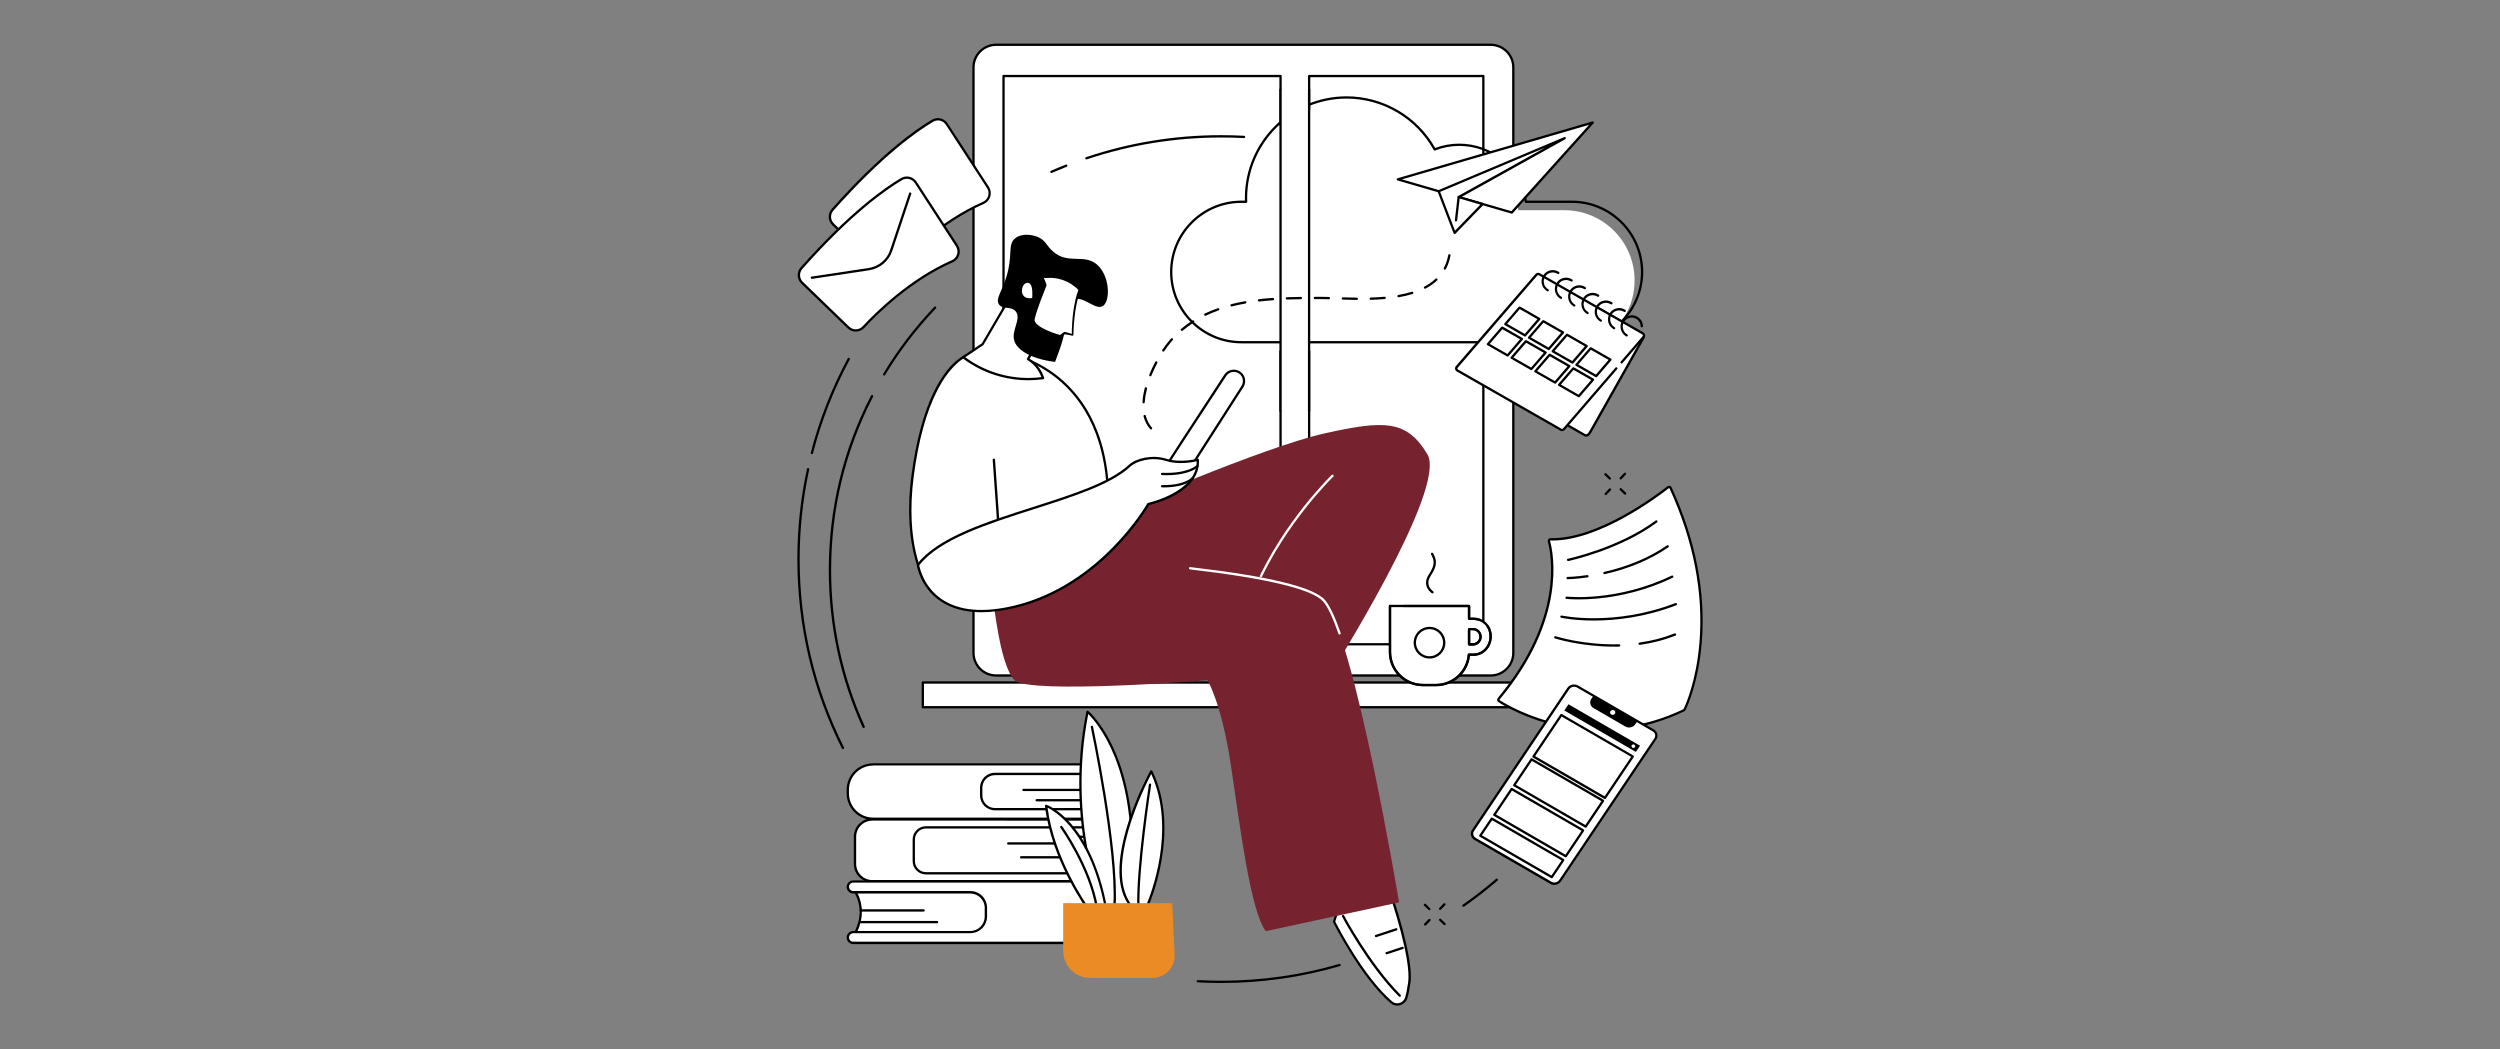 <?xml version="1.0" encoding="utf-8"?>
<!-- Generator: Adobe Illustrator 26.1.0, SVG Export Plug-In . SVG Version: 6.00 Build 0)  -->
<svg version="1.1" xmlns="http://www.w3.org/2000/svg" xmlns:xlink="http://www.w3.org/1999/xlink" x="0px" y="0px"
	 viewBox="0 0 4755.8 1996" style="enable-background:new 0 0 4755.8 1996;" xml:space="preserve">
<rect x="0" y="0" width="4755.8" height="1996" fill="#808080" stroke="none"/>
<style type="text/css">
	.st0{fill:#FFFFFF;}
	.st1{fill:#77232F;}
	.st2{fill:#EA8B23;}
</style>
<g id="Background">
</g>
<g id="Illustration">
	<g id="Stay_at_home_1_">
		<g>
			<g>
				<g>
					<path class="st0" d="M2835.8,85.2h-940.9c-23.7,0-43,19.3-43,43V1242c0,23.7,19.3,43,43,43h940.9c23.7,0,43-19.3,43-43V128.2
						C2878.8,104.5,2859.6,85.2,2835.8,85.2z"/>
					<path d="M2835.8,1287.2h-940.9c-24.9,0-45.2-20.3-45.2-45.2V128.2c0-24.9,20.3-45.2,45.2-45.2h940.9
						c24.9,0,45.2,20.3,45.2,45.2V1242C2881,1266.9,2860.7,1287.2,2835.8,1287.2z M1894.9,87.4c-22.5,0-40.8,18.3-40.8,40.8V1242
						c0,22.5,18.3,40.8,40.8,40.8h940.9c22.5,0,40.8-18.3,40.8-40.8V128.2c0-22.5-18.3-40.8-40.8-40.8H1894.9z"/>
				</g>
				<path d="M2878.8,515.2c-1.2,0-2.2-1-2.2-2.2V377.7c0-1.2,1-2.2,2.2-2.2s2.2,1,2.2,2.2V513C2881,514.2,2880,515.2,2878.8,515.2z"
					/>
				<g>
					<g>
						<rect x="1909" y="144.6" class="st0" width="527" height="1080.9"/>
						<path d="M2436,1227.8h-527c-1.2,0-2.2-1-2.2-2.2V144.6c0-1.2,1-2.2,2.2-2.2h527c1.2,0,2.2,1,2.2,2.2v1080.9
							C2438.2,1226.8,2437.2,1227.8,2436,1227.8z M1911.2,1223.4h522.6V146.9h-522.6V1223.4z"/>
					</g>
					<g>
						<rect x="2490.3" y="144.6" class="st0" width="331.4" height="1080.9"/>
						<path d="M2821.8,1227.8h-331.4c-1.2,0-2.2-1-2.2-2.2V144.6c0-1.2,1-2.2,2.2-2.2h331.4c1.2,0,2.2,1,2.2,2.2v1080.9
							C2824,1226.8,2823,1227.8,2821.8,1227.8z M2492.6,1223.4h327V146.9h-327V1223.4z"/>
					</g>
				</g>
			</g>
			<g>
				<rect x="1755.5" y="1298.3" class="st0" width="1192.6" height="47.1"/>
				<path d="M2948.1,1347.6H1755.5c-1.2,0-2.2-1-2.2-2.2v-47.1c0-1.2,1-2.2,2.2-2.2h1192.6c1.2,0,2.2,1,2.2,2.2v47.1
					C2950.3,1346.6,2949.3,1347.6,2948.1,1347.6z M1757.7,1343.2h1188.1v-42.7H1757.7V1343.2z"/>
			</g>
			<g>
				<g>
					<path class="st0" d="M2813.9,1178.9c-3.3-1.1-6.8-1.7-10.6-1.7h-8.7v-24.5h-150.4v87.7c0,34.7,28.1,62.8,62.7,62.8h24.9
						c33,0,60-25.5,62.5-57.8h8.9c18.6,0,32.4-16,32.4-34.7v-0.3C2835.7,1195.6,2826.9,1183.3,2813.9,1178.9z M2802,1226h-7.4v-29.2
						h7.4c8,0,14.4,6.6,14.4,14.6C2816.5,1219.3,2810,1226,2802,1226z"/>
					<path d="M2731.9,1305.4H2707c-35.8,0-65-29.1-65-65v-87.7c0-1.2,1-2.2,2.2-2.2h150.4c1.2,0,2.2,1,2.2,2.2v22.2h6.4
						c3.9,0,7.7,0.6,11.3,1.8c14.2,4.8,23.3,18,23.3,33.7v0.3c0,20.3-15.5,36.9-34.6,36.9h-6.9
						C2792.8,1280.2,2764.9,1305.4,2731.9,1305.4z M2646.4,1155v85.5c0,33.4,27.2,60.5,60.5,60.5h24.9c31.4,0,57.9-24.5,60.3-55.8
						c0.1-1.2,1.1-2,2.2-2h8.9c16.9,0,30.2-14.2,30.2-32.4v-0.3c0-13.8-8-25.4-20.3-29.5c-3.1-1.1-6.5-1.6-9.9-1.6h-8.7
						c-1.2,0-2.2-1-2.2-2.2V1155H2646.4z M2802,1228.2h-7.4c-1.2,0-2.2-1-2.2-2.2v-29.2c0-1.2,1-2.2,2.2-2.2h7.4
						c9.2,0,16.7,7.5,16.7,16.8S2811.2,1228.2,2802,1228.2z M2796.8,1223.7h5.2c6.7,0,12.2-5.6,12.2-12.4c0-6.8-5.5-12.4-12.2-12.4
						h-5.2V1223.7z"/>
				</g>
				<path d="M2731.9,1305.4H2707c-35.8,0-65-29.1-65-65v-87.7c0-1.2,1-2.2,2.2-2.2c1.2,0,2.2,1,2.2,2.2v87.7
					c0,33.4,27.2,60.5,60.5,60.5h24.9c31.4,0,57.9-24.5,60.3-55.8c0.1-1.2,1.1-2,2.2-2h8.9c16.9,0,30.2-14.2,30.2-32.4v-0.3
					c0-6.4-1.7-12.4-5-17.5c-0.7-1-0.4-2.4,0.7-3.1c1-0.7,2.4-0.4,3.1,0.7c3.7,5.8,5.7,12.7,5.7,19.9v0.3
					c0,20.3-15.5,36.9-34.6,36.9h-6.9C2792.8,1280.2,2764.9,1305.4,2731.9,1305.4z M2801.4,1228.2h-4.8c-2.3,0-4.2-1.9-4.2-4.2
					v-25.2c0-2.3,1.9-4.2,4.2-4.2h5.4c4.7,0,9.2,2,12.3,5.6c3.2,3.6,4.7,8.4,4.2,13.1C2817.6,1221.7,2810.3,1228.2,2801.4,1228.2z
					 M2796.8,1223.7h4.6c6.5,0,12.1-4.8,12.8-11c0.4-3.5-0.7-7.1-3.1-9.7c-2.3-2.6-5.6-4.1-9-4.1h-5.2V1223.7z M2813.9,1181.1
					c-0.2,0-0.5,0-0.7-0.1c-3.1-1.1-6.5-1.6-9.9-1.6h-6.6c-2.3,0-4.2-1.9-4.2-4.2V1155h-122.1c-1.2,0-2.2-1-2.2-2.2
					c0-1.2,1-2.2,2.2-2.2h122.3c2.3,0,4.2,1.9,4.2,4.2v20.2h6.4c3.9,0,7.7,0.6,11.3,1.8c1.2,0.4,1.8,1.6,1.4,2.8
					C2815.7,1180.6,2814.8,1181.1,2813.9,1181.1z"/>
				<g>
					
						<ellipse transform="matrix(1 -2.709546e-03 2.709546e-03 1 -3.303 7.373)" class="st0" cx="2719.4" cy="1222.6" rx="28" ry="28"/>
					<path d="M2719.4,1252.8c-16.6,0-30.2-13.5-30.2-30.2c0-16.6,13.5-30.2,30.2-30.2s30.2,13.5,30.2,30.2
						C2749.6,1239.2,2736.1,1252.8,2719.4,1252.8z M2719.4,1196.8c-14.2,0-25.8,11.6-25.8,25.8s11.6,25.8,25.8,25.8
						s25.8-11.6,25.8-25.8S2733.6,1196.8,2719.4,1196.8z"/>
				</g>
				<path d="M2725,1128.9c-0.4,0-0.8-0.1-1.2-0.4c-0.3-0.2-8.6-5.6-10.6-15.5c-1.4-6.6,0.4-13.6,5.2-20.8
					c13.1-19.3,8.8-27.9,4.3-36.9l-0.4-0.7c-0.5-1.1-0.1-2.4,1-3c1.1-0.5,2.4-0.1,3,1l0.4,0.7c4.7,9.3,10,19.9-4.6,41.4
					c-4.1,6.1-5.7,11.9-4.6,17.3c1.6,8,8.6,12.7,8.7,12.7c1,0.7,1.3,2,0.7,3.1C2726.4,1128.5,2725.7,1128.9,2725,1128.9z"/>
			</g>
			<g>
				<path class="st0" d="M2975.9,399.9h-87.5c-9.6-61.4-62.7-108.4-126.8-108.4c-16.5,0-32.2,3.1-46.7,8.8
					c-32.6-58.9-95.4-98.8-167.5-98.8c-105.7,0-191.4,85.7-191.4,191.4c0,2.3,0.1,4.7,0.2,7h-8.9c-73.8,0-133.6,59.8-133.6,133.6
					c0,73.8,59.8,133.6,133.6,133.6h628.6c73.8,0,133.6-59.8,133.6-133.6C3109.5,459.7,3049.7,399.9,2975.9,399.9z"/>
				<path d="M2990.2,653.2h-628.6c-74.9,0-135.8-60.9-135.8-135.8c0-74.9,60.9-135.8,135.8-135.8h6.6c-0.1-1.6-0.1-3.2-0.1-4.8
					c0-106.7,86.8-193.6,193.6-193.6c69.7,0,134.1,37.6,168.5,98.3c14.7-5.5,30-8.3,45.7-8.3c31.3,0,61.6,11.3,85.3,31.7
					c23,19.8,38.3,47,43.4,76.7h85.6c74.9,0,135.8,60.9,135.8,135.8C3126,592.2,3065.1,653.2,2990.2,653.2z M2361.6,386
					c-72.4,0-131.4,58.9-131.4,131.4c0,72.4,58.9,131.4,131.4,131.4h628.6c72.4,0,131.4-58.9,131.4-131.4S3062.6,386,2990.2,386
					h-87.5c-1.1,0-2-0.8-2.2-1.9c-9.7-61.7-62.1-106.5-124.6-106.5c-15.8,0-31.2,2.9-45.9,8.7c-1,0.4-2.2,0-2.7-1
					c-33.4-60.2-96.8-97.7-165.6-97.7c-104.3,0-189.2,84.9-189.2,189.2c0,2.1,0.1,4.3,0.2,6.4l0,0.5c0,0.6-0.2,1.2-0.6,1.6
					c-0.4,0.4-1,0.7-1.6,0.7H2361.6z"/>
			</g>
		</g>
		<g>
			<g>
				<g>
					<path class="st0" d="M2537.8,1753.3c0,0,51.3,103.5,108.9,153.3c9.7,8.4,24.9,3.8,28.5-8.6c2.1-7.1,4.1-16.6,5.8-29.3
						c6.3-47.3-36.2-170.3-36.2-170.3l-18.9-6.1c-6.6-2.1-13.7,1.9-15.1,8.7l-2,9.2l-22.8-20c-5.2-4.6-13.1-3.9-17.4,1.5
						C2559.9,1702.8,2546.4,1723.4,2537.8,1753.3z"/>
					<path d="M2658.1,1913c-4.7,0-9.2-1.7-12.8-4.8c-57.3-49.5-108.9-152.9-109.4-154c-0.2-0.5-0.3-1.1-0.1-1.6
						c8.5-29.6,21.7-50.2,31.2-62.3c2.4-3.1,5.9-5,9.9-5.3c3.9-0.4,7.8,0.9,10.7,3.5l19.9,17.5l1.2-5.5c0.8-3.9,3.3-7.2,6.7-9.2
						c3.4-2,7.5-2.4,11.3-1.2l18.9,6.1c0.7,0.2,1.2,0.7,1.4,1.4c1.7,5,42.6,124.1,36.3,171.3c-1.6,11.6-3.5,21.5-5.9,29.6
						c-1.9,6.6-7,11.6-13.6,13.6C2661.8,1912.8,2659.9,1913,2658.1,1913z M2540.1,1753.1c4.8,9.6,54,105.2,108,151.8
						c4,3.5,9.2,4.6,14.3,3.1c5.1-1.5,9.1-5.5,10.6-10.6c2.3-7.8,4.2-17.6,5.8-28.9c5.9-43.9-31.6-156.2-35.7-168.3l-17.9-5.8
						c-2.6-0.8-5.4-0.5-7.7,0.8s-4,3.6-4.6,6.3l-2,9.2c-0.2,0.8-0.7,1.4-1.5,1.6c-0.7,0.2-1.6,0.1-2.2-0.4l-22.8-20
						c-2.1-1.8-4.7-2.7-7.4-2.4c-2.7,0.2-5.1,1.6-6.8,3.7C2561.1,1704.8,2548.5,1724.6,2540.1,1753.1z"/>
				</g>
				<path d="M2662.7,1896.3c-0.6,0-1.1-0.2-1.6-0.7c-58.6-58.8-107.6-150.9-108.1-151.9c-0.6-1.1-0.2-2.4,0.9-3
					c1.1-0.6,2.4-0.2,3,0.9c0.5,0.9,49.2,92.4,107.4,150.8c0.9,0.9,0.9,2.3,0,3.1C2663.8,1896.1,2663.3,1896.3,2662.7,1896.3z"/>
				<path d="M2637.7,1815.5c-0.9,0-1.8-0.6-2.1-1.5c-0.4-1.2,0.2-2.4,1.4-2.8l30.6-10.1c1.2-0.4,2.4,0.3,2.8,1.4
					c0.4,1.2-0.2,2.4-1.4,2.8l-30.6,10.1C2638.2,1815.5,2638,1815.5,2637.7,1815.5z"/>
				<path d="M2617.6,1782.8c-0.9,0-1.8-0.6-2.1-1.5c-0.4-1.2,0.2-2.4,1.4-2.8l38.5-12.7c1.2-0.4,2.4,0.2,2.8,1.4
					c0.4,1.2-0.2,2.4-1.4,2.8l-38.5,12.7C2618,1782.8,2617.8,1782.8,2617.6,1782.8z"/>
			</g>
			<path class="st1" d="M2119,976c3.9-4.1,284.9-125.5,399.7-151.3c114.8-25.8,157.6-26.1,196.7,39.6
				c39.1,65.6-188.2,423.8-188.2,423.8L2043.6,1162L2119,976z"/>
			<path class="st0" d="M2391.2,1114.3c-0.3,0-0.6-0.1-0.9-0.2c-1.1-0.5-1.6-1.8-1.1-2.9c54-120.6,143.2-206.7,144.1-207.6
				c0.9-0.8,2.3-0.8,3.1,0.1c0.8,0.9,0.8,2.3-0.1,3.1c-0.9,0.9-89.5,86.4-143.1,206.2C2392.8,1113.8,2392,1114.3,2391.2,1114.3z"/>
			<path class="st1" d="M1889.1,1136.4c0,0,12.7,130.5,41,157.7c28.2,27.1,367,0,367,0s26.9,44.1,44.5,162
				c17.6,117.9,37.2,276.5,66.3,315.3l253.6-54.8c0,0-84.1-504.9-142.6-573.6c-58.4-68.7-483.6-79.5-483.6-79.5L1889.1,1136.4z"/>
			<path class="st0" d="M2548.3,1207.2c-0.9,0-1.8-0.6-2.1-1.5c-10.6-30.6-20.4-51.2-28.9-61.2c-19.8-23.3-107.5-44.4-253.6-61.3
				c-1.2-0.1-2.1-1.2-1.9-2.5c0.1-1.2,1.3-2.1,2.5-1.9c149.3,17.2,235.6,38.3,256.4,62.8c8.9,10.5,18.9,31.6,29.7,62.6
				c0.4,1.2-0.2,2.4-1.4,2.8C2548.8,1207.1,2548.6,1207.2,2548.3,1207.2z"/>
			<g>
				<g>
					<path class="st0" d="M2358.6,709.1c-9-6.6-21.7-4.3-27.8,5c-31.6,48.2-119,181.6-120.1,184.9l43.8,6.2l109-169.9
						C2369.1,726.7,2366.9,715.2,2358.6,709.1z"/>
					<path d="M2254.5,907.4c-0.1,0-0.2,0-0.3,0l-43.8-6.2c-0.6-0.1-1.2-0.5-1.6-1c-0.3-0.5-0.4-1.2-0.2-1.8
						c1-3.2,66-102.6,120.3-185.5c3.3-5,8.4-8.4,14.3-9.4c5.9-1.1,11.8,0.3,16.7,3.8c9.2,6.8,11.6,19.6,5.5,29.2l-109,169.9
						C2256,907.1,2255.3,907.4,2254.5,907.4z M2214.3,897.3l39.2,5.5l108.2-168.7c4.9-7.7,3-17.9-4.3-23.3
						c-3.9-2.8-8.6-3.9-13.3-3.1c-4.7,0.9-8.7,3.5-11.3,7.5C2265.8,817.2,2222.7,883.5,2214.3,897.3z"/>
				</g>
				<g>
					<path class="st0" d="M1762.9,1111.3c0,0-45.5-63.6-26.9-206.1c18.6-142.5,64.2-216.4,111.9-233.3
						c47.7-16.9,243.9,14,259.2,253.3L1762.9,1111.3z"/>
					<path d="M1762.9,1113.5c-0.7,0-1.4-0.3-1.8-0.9c-0.5-0.6-45.8-66-27.3-207.7c17-129.9,58.3-215.6,113.4-235.1
						c25.5-9,90.4-4.5,148.6,34c47.3,31.2,105.5,95,113.6,221.3c0.1,0.9-0.4,1.7-1.2,2.1L1764,1113.3
						C1763.6,1113.5,1763.3,1113.5,1762.9,1113.5z M1876.5,670.2c-11.5,0-21.1,1.4-27.8,3.8c-24.4,8.6-47.1,32.3-65.6,68.5
						c-21,40.9-36,95.7-44.8,163c-16.7,127.7,18.7,192.1,25.4,202.9L2104.9,924c-8.3-123.6-65.2-185.9-111.5-216.5
						C1952,680.1,1907.3,670.2,1876.5,670.2z"/>
				</g>
				<path d="M1900,1010.6c-1.2,0-2.1-0.9-2.2-2.1l-9.4-133.6c-0.1-1.2,0.8-2.3,2.1-2.4c1.2-0.1,2.3,0.8,2.4,2.1l9.4,133.6
					c0.1,1.2-0.8,2.3-2.1,2.4C1900.1,1010.6,1900.1,1010.6,1900,1010.6z"/>
				<g>
					<path class="st0" d="M1746.3,1074.7c0,0,16.5,119.7,183.8,79.6c167.2-40,254.4-195.5,254.4-195.5s97.4-20.8,94.1-84
						c0,0-32.6,8.7-60.3,0c-27.7-8.7-57.7,0.2-69.3,11C2070,960,1817.4,982.2,1746.3,1074.7z"/>
					<path d="M1866.9,1164.7c-31.1,0-57.3-7.1-78.2-21.4c-38.4-26.2-44.4-66.6-44.6-68.3c-0.1-0.6,0.1-1.2,0.4-1.7
						c39.1-50.9,131.7-80.4,221.2-109c75.1-24,146.1-46.7,181.8-80.1c13.1-12.2,44.1-20.1,71.4-11.5c26.8,8.4,58.7,0.1,59.1,0
						c0.6-0.2,1.3,0,1.9,0.3c0.5,0.4,0.9,1,0.9,1.7c3.2,61.6-84,83.6-94.8,86.1c-3.5,6-25.4,42.3-64.3,82.3
						c-39.2,40.2-104.1,92.6-191,113.4C1907.5,1162,1886.3,1164.7,1866.9,1164.7z M1748.7,1075.3c1.1,6.1,8.9,41.4,42.6,64.4
						c32.8,22.4,79.3,26.5,138.3,12.4c164.4-39.4,252.1-192.9,253-194.4c0.3-0.6,0.8-0.9,1.5-1.1c0.9-0.2,92.7-20.5,92.4-79
						c-8.5,1.9-35.2,6.8-58.8-0.7c-27.3-8.6-56.5,0.6-67.1,10.5c-36.4,34.1-107.8,56.9-183.4,81.1
						C1878.7,996.8,1787.3,1025.9,1748.7,1075.3z"/>
				</g>
				<path d="M2219,904c-2.7,0-5.5-0.1-8.4-0.2c-1.2,0-2.2-1.1-2.1-2.3c0-1.2,1-2.2,2.3-2.1c48.8,2,65.4-14.2,65.6-14.3
					c0.9-0.9,2.3-0.9,3.1,0c0.9,0.9,0.9,2.2,0,3.1C2278.9,888.8,2263.6,904,2219,904z"/>
				<path d="M2214,927.2c-1.1,0-2.2,0-3.3,0c-1.2,0-2.2-1-2.2-2.3c0-1.2,1.1-2.2,2.3-2.2c42.5,0.8,56.3-14.3,56.4-14.5
					c0.8-0.9,2.2-1,3.1-0.2c0.9,0.8,1,2.2,0.2,3.1C2269.9,911.8,2256,927.2,2214,927.2z"/>
			</g>
			<g>
				<g>
					<path class="st0" d="M1924,561c-1.3,2.3-54.8,93.7-54.8,93.7l-36.9,24.8c13.6,10.3,37.6,25.9,71.3,34.8
						c34.3,9.1,63.4,7.2,80.5,4.9c-1.5-4.7-4-10.7-8.3-17.1c-6.8-10-14.9-15.9-20.1-19.1c11-18.9,22-37.8,33-56.7L1924,561z"/>
					<path d="M1955.9,723.4c-17.8,0-35.4-2.3-52.8-6.9c-26.2-6.9-50.4-18.8-72-35.2c-0.6-0.4-0.9-1.1-0.9-1.8c0-0.7,0.4-1.4,1-1.8
						l36.5-24.5c4-6.9,53.3-91.1,54.5-93.2c0.3-0.6,0.9-1,1.6-1.1c0.7-0.1,1.4,0.1,1.9,0.6l64.7,65.3c0.7,0.7,0.8,1.8,0.3,2.7
						l-32,54.9c7.6,5,13.9,11.2,19,18.6c3.7,5.4,6.6,11.4,8.6,17.6c0.2,0.6,0.1,1.3-0.2,1.9c-0.3,0.6-0.9,0.9-1.6,1
						C1974.9,722.7,1965.4,723.4,1955.9,723.4z M1836.2,679.6c20.5,15.1,43.4,26,68,32.6c25.2,6.7,51.1,8.4,76.9,5.2
						c-1.8-5-4.2-9.6-7.2-14c-5.1-7.5-11.6-13.7-19.4-18.5c-1-0.6-1.4-2-0.8-3l32.2-55.2l-61.5-62c-8.6,14.8-51.3,87.8-53.3,91.2
						c-0.2,0.3-0.4,0.5-0.7,0.7L1836.2,679.6z M1869.3,654.7L1869.3,654.7L1869.3,654.7z"/>
				</g>
				<path d="M2086,502.6c-24.7-20.2-53.7,0.9-82.5-23.9c-13.2-11.4-14.4-22.1-30.2-28.3c-10.5-4.1-29.2-7-41.6,2.5
					c-15.8,12.1-4.2,30.9-17,73.1c-9,29.6-21.5,42.5-14.5,52.9c7.1,10.5,23.6,2.8,32.2,13.7c11.1,14.1-9.2,36.2-2.8,56.1
					c4.4,13.7,25.2,33.2,77.5,39.8c2.9-8.4,9.8-25,14.3-41.2c14.1-50.8,6.4-70.3,19.2-76.8c19.5-10.1,43,21,57.5,11.6
					C2113,572.2,2111.3,523.4,2086,502.6z"/>
				<g>
					<path class="st0" d="M1983.8,527.5l4.9,14.9c0,0-19.2,47-22.6,64.7c-3.4,17.7,50.7,32.5,50.7,32.5l8.5-6.3l15.1,3.8
						c0,0-0.5-51.7,13.4-86.2C2053.9,550.9,2028.3,519.9,1983.8,527.5z"/>
					<path d="M1985.7,528.6c2,4.5,3.7,8.6,5.1,13.1c0.2,0.5,0.1,1.1-0.1,1.5c-4.1,10.2-8.1,20.5-11.9,30.8
						c-3.7,10.3-7.5,20.7-10.1,31.2l-0.4,2c-0.2,0.7-0.1,1.1-0.2,1.6c0.1,1,0.2,2.1,0.8,3.1c0.9,2.1,2.6,4,4.6,5.7
						c3.9,3.4,8.6,6.1,13.4,8.5c9.7,4.8,20.1,8.5,30.5,11.5l-1.9,0.4l8.5-6.3l0.1-0.1c0.5-0.4,1.2-0.4,1.7-0.3l15,4.4l-1.9,1.5
						c0-7.4,0.2-14.7,0.7-22c0.5-7.3,1.1-14.6,2.1-21.9c1-7.3,2.2-14.5,3.8-21.8c1.7-7.2,3.7-14.3,6.4-21.3l0.3,2.2
						c-4-4.5-9-8.5-14.2-11.9c-5.2-3.4-10.9-6.1-16.8-8.1c-5.9-1.9-12.1-3.3-18.3-3.6c-3.1-0.4-6.2-0.2-9.4-0.1
						c-1.7,0-2.7,0.3-3.9,0.2C1988.4,528.9,1987.1,528.7,1985.7,528.6z M1981.9,526.3c1.8-0.5,3.7-1,5.7-1.4c2-0.4,4.2-0.7,5.7-0.7
						c3.3-0.1,6.6-0.3,9.9,0.1c6.6,0.3,13.1,1.8,19.4,3.8c6.3,2,12.3,5,17.8,8.5c5.6,3.6,10.7,7.7,15.2,12.8
						c0.5,0.6,0.7,1.4,0.4,2.1l-0.1,0.1c-2.7,6.7-4.7,13.6-6.5,20.6c-1.7,7-3,14.2-4,21.3c-1,7.2-1.8,14.4-2.4,21.7
						c-0.6,7.2-0.9,14.5-1,21.8c0,0.9-0.7,1.6-1.6,1.6c-0.1,0-0.2,0-0.3,0l-15.3-3.1l1.9-0.4l-8.5,6.3l0,0c-0.6,0.4-1.3,0.5-1.9,0.3
						c-10.7-3.1-21.2-6.8-31.3-11.8c-5-2.5-10-5.3-14.4-9.2c-2.2-1.9-4.3-4.2-5.7-7.2c-0.7-1.5-1.1-3.2-1.1-4.9
						c0.1-0.8,0.1-1.8,0.3-2.5l0.5-2.1c2.7-10.9,6.5-21.3,10.2-31.7c3.8-10.4,7.8-20.7,11.9-30.9l-0.1,1.5
						C1984.8,537.6,1983.2,531.8,1981.9,526.3z"/>
				</g>
				<g>
					<path class="st0" d="M1965.5,569c0,0,4.7-34.3-11.3-33.2C1938.1,536.9,1933.8,574.9,1965.5,569z"/>
					<path d="M1959.1,571.8c-8.3,0-13-3.4-15.6-6.7c-5.1-6.4-4.7-15.5-2-21.6c2.6-5.8,7.2-9.5,12.4-9.9c3.5-0.3,6.5,0.9,8.8,3.4
						c8,8.6,5,31.4,4.9,32.3c-0.1,0.9-0.9,1.7-1.8,1.9C1963.4,571.6,1961.2,571.8,1959.1,571.8z M1965.5,569L1965.5,569L1965.5,569z
						 M1954.9,538c-0.2,0-0.4,0-0.6,0c-3.6,0.3-6.8,2.9-8.7,7.3c-2.2,4.9-2.6,12.1,1.4,17.1c3.3,4.2,9,5.8,16.5,4.7
						c0.7-7,1.1-21.7-3.9-27.1C1958.3,538.6,1956.8,538,1954.9,538z"/>
				</g>
			</g>
		</g>
		<g>
			<g>
				<g>
					<path class="st0" d="M2085.6,1539.3c-10.7-22.1-11.8-44.4,0-66.9l-8.4-10.1l-231.1,7.6l8,73.4l223.7,2.6L2085.6,1539.3z"/>
					<path d="M2077.7,1548C2077.7,1548,2077.7,1548,2077.7,1548l-223.7-2.6c-1.1,0-2.1-0.9-2.2-2l-8-73.4c-0.1-0.6,0.1-1.2,0.5-1.7
						c0.4-0.5,1-0.7,1.6-0.8l231.1-7.6c0.7,0,1.3,0.3,1.8,0.8l8.4,10.1c0.6,0.7,0.7,1.7,0.3,2.4c-11,21-11,42.3,0,64.9
						c0.4,0.9,0.2,2-0.6,2.7l-7.9,6.5C2078.7,1547.9,2078.2,1548,2077.7,1548z M1856,1541l220.9,2.5l5.9-4.9
						c-10.5-22.7-10.5-44.9,0.1-66l-6.8-8.2l-227.6,7.5L1856,1541z"/>
				</g>
				<g>
					<path class="st0" d="M1661,1454.2h304.5h124.3c5,0,9.1,4.1,9.1,9.1c0,5-4.1,9.1-9.1,9.1h-197.2c-14.4,0-26.1,11.7-26.1,26.1
						v14.7c0,14.4,11.7,26.1,26.1,26.1h197.2c5,0,9.1,4.1,9.1,9.1c0,5-4.1,9.1-9.1,9.1H1661c-26.6,0-48.2-21.6-48.2-48.2v-6.9
						C1612.8,1475.7,1634.4,1454.2,1661,1454.2z"/>
					<path d="M2089.9,1559.7H1661c-27.8,0-50.4-22.6-50.4-50.4v-6.9c0-27.8,22.6-50.4,50.4-50.4h428.9c6.2,0,11.3,5.1,11.3,11.3
						c0,6.2-5.1,11.3-11.3,11.3h-197.2c-13.2,0-23.9,10.7-23.9,23.9v14.7c0,13.2,10.7,23.9,23.9,23.9h197.2
						c6.2,0,11.3,5.1,11.3,11.3C2101.2,1554.6,2096.1,1559.7,2089.9,1559.7z M1661,1456.4c-25.4,0-46,20.6-46,46v6.9
						c0,25.4,20.6,46,46,46h428.9c3.8,0,6.9-3.1,6.9-6.9c0-3.8-3.1-6.9-6.9-6.9h-197.2c-15.6,0-28.4-12.7-28.4-28.4v-14.7
						c0-15.6,12.7-28.4,28.4-28.4h197.2c3.8,0,6.9-3.1,6.9-6.9s-3.1-6.9-6.9-6.9H1661z"/>
				</g>
				<path d="M2077.1,1504.9H1947c-1.2,0-2.2-1-2.2-2.2s1-2.2,2.2-2.2h130.1c1.2,0,2.2,1,2.2,2.2S2078.3,1504.9,2077.1,1504.9z"/>
				<path d="M2077.9,1524.5h-105.8c-1.2,0-2.2-1-2.2-2.2c0-1.2,1-2.2,2.2-2.2h105.8c1.2,0,2.2,1,2.2,2.2
					C2080.2,1523.5,2079.2,1524.5,2077.9,1524.5z"/>
			</g>
			<g>
				<g>
					<path class="st0" d="M2102.2,1664.2h-387.4v-94.9l387.4,0C2090.8,1601.3,2090.5,1633,2102.2,1664.2z"/>
					<path d="M2102.2,1666.4h-387.4c-1.2,0-2.2-1-2.2-2.2v-94.9c0-1.2,1-2.2,2.2-2.2h387.4c0.7,0,1.4,0.3,1.8,0.9
						c0.4,0.6,0.5,1.3,0.3,2c-11.4,31.8-11.4,63.2,0,93.4c0.3,0.7,0.2,1.4-0.3,2C2103.6,1666,2102.9,1666.4,2102.2,1666.4z
						 M1717.1,1662h382c-10.3-29.3-10.3-59.7,0.1-90.5h-382V1662z"/>
				</g>
				<g>
					<path class="st0" d="M1761.5,1573.9h343.4c4.1,0,7.5-3.3,7.5-7.5c0-4.1-3.3-7.5-7.5-7.5h-445.6c-18.1,0-32.9,14.7-32.9,32.9
						v51.7c0,18.1,14.7,32.9,32.9,32.9h445.6c4.1,0,7.5-3.3,7.5-7.5c0-4.1-3.3-7.5-7.5-7.5h-343.4c-12.8,0-23.2-10.4-23.2-23.2v-41
						C1738.3,1584.3,1748.7,1573.9,1761.5,1573.9z"/>
					<path d="M2104.9,1678.6h-445.6c-19.3,0-35.1-15.7-35.1-35.1v-51.7c0-19.3,15.7-35.1,35.1-35.1h445.6c5.3,0,9.7,4.3,9.7,9.7
						c0,5.3-4.3,9.7-9.7,9.7h-343.4c-11.6,0-21,9.4-21,21v41c0,11.6,9.4,21,21,21h343.4c5.3,0,9.7,4.3,9.7,9.7
						C2114.6,1674.2,2110.2,1678.6,2104.9,1678.6z M1659.3,1561.2c-16.9,0-30.6,13.7-30.6,30.6v51.7c0,16.9,13.7,30.6,30.6,30.6
						h445.6c2.9,0,5.3-2.4,5.3-5.3s-2.4-5.3-5.3-5.3h-343.4c-14,0-25.4-11.4-25.4-25.4v-41c0-14,11.4-25.4,25.4-25.4h343.4
						c2.9,0,5.3-2.4,5.3-5.3s-2.4-5.3-5.3-5.3H1659.3z"/>
				</g>
				<path d="M2095.4,1594h-57.2c-1.2,0-2.2-1-2.2-2.2s1-2.2,2.2-2.2h57.2c1.2,0,2.2,1,2.2,2.2S2096.6,1594,2095.4,1594z"/>
				<path d="M2094.1,1606.7H1918c-1.2,0-2.2-1-2.2-2.2c0-1.2,1-2.2,2.2-2.2h176.2c1.2,0,2.2,1,2.2,2.2
					C2096.4,1605.7,2095.4,1606.7,2094.1,1606.7z"/>
				<path d="M2094.1,1633.1h-151.6c-1.2,0-2.2-1-2.2-2.2c0-1.2,1-2.2,2.2-2.2h151.6c1.2,0,2.2,1,2.2,2.2
					C2096.4,1632.1,2095.4,1633.1,2094.1,1633.1z"/>
			</g>
			<g>
				<g>
					<path class="st0" d="M1627.9,1773.2c12.1-25,13.3-50.2,0-75.6l9.5-11.4l261.1,8.6l-9,82.9l-252.7,2.9L1627.9,1773.2z"/>
					<path d="M1636.8,1782.8c-0.5,0-1-0.2-1.4-0.5l-8.9-7.4c-0.8-0.7-1-1.8-0.6-2.7c12.5-25.7,12.5-49.8,0-73.6
						c-0.4-0.8-0.3-1.8,0.3-2.4l9.5-11.4c0.4-0.5,1.1-0.8,1.8-0.8l261.1,8.6c0.6,0,1.2,0.3,1.6,0.8c0.4,0.5,0.6,1.1,0.5,1.7l-9,82.9
						c-0.1,1.1-1.1,2-2.2,2L1636.8,1782.8C1636.8,1782.8,1636.8,1782.8,1636.8,1782.8z M1630.7,1772.6l7,5.8l250-2.9l8.5-78.6
						l-257.6-8.5l-7.9,9.5C1642.6,1721.8,1642.6,1747,1630.7,1772.6z"/>
				</g>
				<g>
					<path class="st0" d="M2107.7,1677h-344.1h-140.5c-5.7,0-10.3,4.6-10.3,10.3s4.6,10.3,10.3,10.3h222.8
						c16.3,0,29.5,13.2,29.5,29.5v16.6c0,16.3-13.2,29.5-29.5,29.5h-222.8c-5.7,0-10.3,4.6-10.3,10.3c0,5.7,4.6,10.3,10.3,10.3
						h484.6c30.1,0,54.5-24.4,54.5-54.5v-7.8C2162.1,1701.4,2137.8,1677,2107.7,1677z"/>
					<path d="M2107.7,1796h-484.6c-6.9,0-12.5-5.6-12.5-12.5c0-6.9,5.6-12.5,12.5-12.5h222.8c15.1,0,27.3-12.3,27.3-27.3v-16.6
						c0-15.1-12.3-27.3-27.3-27.3h-222.8c-6.9,0-12.5-5.6-12.5-12.5c0-6.9,5.6-12.5,12.5-12.5h484.6c31.3,0,56.7,25.4,56.7,56.7v7.8
						C2164.4,1770.5,2138.9,1796,2107.7,1796z M1623.1,1775.4c-4.4,0-8,3.6-8,8s3.6,8,8,8h484.6c28.8,0,52.3-23.4,52.3-52.3v-7.8
						c0-28.8-23.4-52.3-52.3-52.3h-484.6c-4.4,0-8,3.6-8,8c0,4.4,3.6,8,8,8h222.8c17.5,0,31.8,14.2,31.8,31.8v16.6
						c0,17.5-14.2,31.8-31.8,31.8H1623.1z"/>
				</g>
				<path d="M1757,1734.1h-119.5c-1.2,0-2.2-1-2.2-2.2c0-1.2,1-2.2,2.2-2.2H1757c1.2,0,2.2,1,2.2,2.2
					C1759.2,1733.1,1758.2,1734.1,1757,1734.1z"/>
				<path d="M1782.6,1756.3h-146.1c-1.2,0-2.2-1-2.2-2.2c0-1.2,1-2.2,2.2-2.2h146.1c1.2,0,2.2,1,2.2,2.2
					C1784.9,1755.3,1783.9,1756.3,1782.6,1756.3z"/>
			</g>
		</g>
		<g>
			<g>
				<path class="st0" d="M2851.8,1333.8c22.7,14.6,172.2,102.5,351.3,17.5c0.6-0.3,1.2-0.8,1.5-1.5c6.9-14.3,83.1-182-26.5-421.6
					c-0.9-1.9-3.2-2.5-4.8-1.2c-20.1,15.7-133.5,101.2-223.5,99c-2.1-0.1-3.7,1.9-3.1,3.9c6.5,23.7,31.5,147-95.6,299.2
					C2849.8,1330.6,2850.2,1332.8,2851.8,1333.8z"/>
				<path d="M3044.8,1390.2c-25.3,0-50.9-2.7-76.5-8.1c-62.8-13.2-106-38.8-117.8-46.4c-1.3-0.8-2.2-2.2-2.4-3.7
					c-0.2-1.5,0.2-3.1,1.2-4.3c126.5-151.5,101.4-274.2,95.1-297.2c-0.4-1.6-0.1-3.4,0.9-4.7c1.1-1.4,2.7-2.1,4.4-2.1
					c88.9,2.2,200.6-81.7,222.1-98.5c1.3-1,2.9-1.4,4.5-1c1.6,0.4,3,1.5,3.7,3c46,100.6,65.3,200.3,57.2,296.4
					c-6.2,73.5-26.6,118.8-30.7,127.1c-0.5,1.1-1.4,2-2.5,2.5C3152.3,1377.8,3099,1390.2,3044.8,1390.2z M2949.7,1028.2
					c-0.4,0-0.7,0.2-0.8,0.4c-0.1,0.2-0.2,0.4-0.1,0.8c6.4,23.4,31.9,148.1-96,301.2c-0.2,0.3-0.2,0.6-0.2,0.8
					c0,0.2,0.1,0.4,0.4,0.6c11.6,7.4,54.3,32.7,116.3,45.8c79.5,16.7,157.9,7.2,232.9-28.5c0.2-0.1,0.3-0.2,0.4-0.4
					c4-8.2,24.1-52.9,30.2-125.5c8-95.3-11.1-194.3-56.8-294.2c-0.2-0.4-0.5-0.5-0.7-0.6c-0.2,0-0.5-0.1-0.8,0.2
					c-21.4,16.8-131.7,99.5-221.4,99.5C2952,1028.2,2950.9,1028.2,2949.7,1028.2C2949.7,1028.2,2949.7,1028.2,2949.7,1028.2z"/>
			</g>
			<path d="M2983.1,1067.3c-1,0-1.9-0.7-2.2-1.8c-0.3-1.2,0.5-2.4,1.7-2.6c1-0.2,97-20.8,167-72.7c1-0.7,2.4-0.5,3.1,0.5
				c0.7,1,0.5,2.4-0.5,3.1c-70.8,52.5-167.7,73.3-168.7,73.5C2983.4,1067.3,2983.2,1067.3,2983.1,1067.3z"/>
			<path d="M3052.2,1092.3c-1,0-1.9-0.7-2.2-1.7c-0.3-1.2,0.5-2.4,1.7-2.7c45.7-10.4,85.9-27.3,119.5-50.4c1-0.7,2.4-0.4,3.1,0.6
				c0.7,1,0.4,2.4-0.6,3.1c-34,23.3-74.7,40.5-121,51C3052.5,1092.3,3052.3,1092.3,3052.2,1092.3z"/>
			<path d="M2982.2,1101.9c-1.2,0-2.2-1-2.2-2.2c0-1.2,1-2.2,2.2-2.2c0.1,0,14.8-0.2,37.3-3.5c1.2-0.2,2.3,0.7,2.5,1.9
				c0.2,1.2-0.7,2.3-1.9,2.5C2997.3,1101.7,2982.4,1101.9,2982.2,1101.9C2982.2,1101.9,2982.2,1101.9,2982.2,1101.9z"/>
			<path d="M3003.5,1140.3c-14.8,0-23.4-1-23.6-1c-1.2-0.1-2.1-1.2-1.9-2.5c0.1-1.2,1.2-2.1,2.5-1.9c0.9,0.1,94.6,10.6,199.6-39.9
				c1.1-0.5,2.4-0.1,3,1c0.5,1.1,0.1,2.4-1,3C3107.3,1134.9,3038.3,1140.3,3003.5,1140.3z"/>
			<path d="M3032.1,1180.5c-37.9,0-61.7-5.1-62.2-5.3c-1.2-0.3-1.9-1.5-1.7-2.6c0.3-1.2,1.4-1.9,2.6-1.7c1,0.2,99,21.4,216.4-23.7
				c1.1-0.4,2.4,0.1,2.9,1.3c0.4,1.1-0.1,2.4-1.3,2.9C3127.9,1174.8,3072.1,1180.5,3032.1,1180.5z"/>
			<path d="M3119.1,1226.7c-1.1,0-2-0.8-2.2-1.9c-0.2-1.2,0.7-2.3,1.9-2.5c23.6-3.3,46.1-9.1,66.8-17.3c1.1-0.4,2.4,0.1,2.9,1.3
				c0.4,1.1-0.1,2.4-1.3,2.9c-21.1,8.3-43.9,14.2-67.8,17.6C3119.3,1226.7,3119.2,1226.7,3119.1,1226.7z"/>
			<path d="M3069.4,1230.1c-62.8,0-110.9-15.5-111.4-15.6c-1.2-0.4-1.8-1.6-1.4-2.8c0.4-1.2,1.6-1.8,2.8-1.4
				c0.5,0.2,53.3,17.1,120.5,15.3c1.3,0,2.2,0.9,2.3,2.2c0,1.2-0.9,2.2-2.2,2.3C3076.5,1230.1,3072.9,1230.1,3069.4,1230.1z"/>
		</g>
		<g>
			<g>
				<path class="st0" d="M1584.9,426.9L1673,512c8.1,7.8,21.1,7.5,28.8-0.7c26.6-28.7,89.7-90.4,168.8-125.2
					c11.4-5,15.7-19,8.9-29.5l-78.3-120.4c-5.9-9-17.8-11.9-27.1-6.4c-29.6,17.5-96.6,63.8-190.2,169.2
					C1576.7,407.1,1577.2,419.4,1584.9,426.9z"/>
				<path d="M1687,519.9c-5.8,0-11.3-2.2-15.6-6.3l-88.1-85.1c-8.7-8.4-9.2-22-1.2-31c92.8-104.5,159.3-151.2,190.7-169.7
					c10.3-6.1,23.5-3,30.1,7.1l78.3,120.4c3.6,5.5,4.6,12.3,2.7,18.6c-1.9,6.3-6.4,11.5-12.5,14.1
					c-79.9,35.1-144.2,98.9-168.1,124.7c-4.1,4.4-9.7,7-15.8,7.1C1687.4,519.9,1687.2,519.9,1687,519.9z M1586.5,425.3l88.1,85.1
					c3.5,3.4,8.1,5.2,13,5c4.8-0.1,9.3-2.2,12.6-5.7c24.1-26,88.9-90.3,169.6-125.7c4.9-2.1,8.5-6.3,10-11.4
					c1.5-5,0.7-10.5-2.2-14.9l-78.3-120.4c-5.3-8.1-15.9-10.6-24.1-5.7c-31.2,18.4-97.3,64.8-189.6,168.8
					C1579.1,407.7,1579.5,418.6,1586.5,425.3z"/>
			</g>
			<g>
				<g>
					<path class="st0" d="M1525.9,537.9L1614,623c8.1,7.8,21.1,7.5,28.8-0.7c26.6-28.7,89.7-90.4,168.8-125.2
						c11.4-5,15.7-19,8.9-29.5l-78.3-120.4c-5.9-9-17.8-11.9-27.1-6.4c-29.6,17.5-96.6,63.8-190.2,169.2
						C1517.7,518.1,1518.1,530.4,1525.9,537.9z"/>
					<path d="M1628,630.9c-5.8,0-11.3-2.2-15.6-6.3l-88.1-85.1c-8.7-8.4-9.2-22-1.2-31c92.8-104.5,159.3-151.2,190.7-169.7
						c10.3-6.1,23.5-3,30.1,7.1l78.3,120.4c3.6,5.5,4.6,12.3,2.7,18.6c-1.9,6.3-6.4,11.5-12.5,14.1
						c-79.9,35.1-144.2,98.9-168.1,124.7c-4.1,4.4-9.7,7-15.8,7.1C1628.4,630.9,1628.2,630.9,1628,630.9z M1527.4,536.3l88.1,85.1
						c3.5,3.4,8.1,5.2,13,5c4.8-0.1,9.3-2.2,12.6-5.7c24.1-26,88.9-90.3,169.6-125.7c4.9-2.1,8.5-6.3,10-11.4
						c1.5-5,0.7-10.5-2.2-14.9l-78.3-120.4c-5.3-8.1-15.9-10.6-24.1-5.7c-31.2,18.4-97.3,64.7-189.6,168.8
						C1520.1,518.7,1520.5,529.6,1527.4,536.3z"/>
				</g>
				<path d="M1544.5,530.5c-1.1,0-2-0.8-2.2-1.9c-0.2-1.2,0.6-2.3,1.9-2.5l108.3-16.3c19.1-2.9,34.8-16,40.8-34.2l36-108
					c0.4-1.2,1.6-1.8,2.8-1.4c1.2,0.4,1.8,1.6,1.4,2.8l-36,108c-6.6,19.8-23.6,34-44.4,37.2l-108.3,16.3
					C1544.7,530.4,1544.6,530.5,1544.5,530.5z"/>
			</g>
		</g>
		<g>
			<g>
				<g>
					<path class="st0" d="M3145.1,1389.4l-144.2-83.5c-5.9-3.4-13.8-1.6-17.6,4.1l-181,269.5c-3.8,5.7-2.1,13,3.8,16.4l144.2,83.5
						c5.9,3.4,13.8,1.6,17.6-4.1l181-269.5C3152.7,1400.2,3151,1392.8,3145.1,1389.4z"/>
					<path d="M2956.7,1683.4c-2.6,0-5.2-0.6-7.6-2l-144.2-83.5c-3.4-2-5.7-5.1-6.6-8.8c-0.9-3.7-0.1-7.6,2.1-10.8l181-269.5
						c4.4-6.6,13.6-8.7,20.5-4.8l144.2,83.5c3.4,2,5.7,5.1,6.6,8.8c0.9,3.7,0.1,7.6-2.1,10.8l-181,269.5
						C2966.8,1681,2961.8,1683.4,2956.7,1683.4z M2994.4,1306.4c-3.6,0-7.1,1.7-9.2,4.8l-181,269.5c-1.5,2.2-2,4.8-1.4,7.3
						c0.6,2.5,2.2,4.6,4.5,5.9l144.2,83.5c4.9,2.8,11.4,1.3,14.6-3.4l181-269.5c1.5-2.2,2-4.8,1.4-7.3c-0.6-2.5-2.2-4.6-4.5-5.9
						l-144.2-83.5C2998.2,1306.9,2996.3,1306.4,2994.4,1306.4z"/>
				</g>
				<path d="M3031.2,1323.5l-3.9,5.8c-4.1,6.1-2.3,14.1,4.1,17.7l60.6,35.1c6.4,3.7,14.8,1.7,18.9-4.4l3.9-5.8L3031.2,1323.5z"/>
				<path class="st0" d="M3065.2,1359.3c-2.3-1.3-3-4.2-1.5-6.4c1.5-2.2,4.6-2.9,6.9-1.6c2.3,1.3,3,4.2,1.5,6.4
					S3067.5,1360.6,3065.2,1359.3z"/>
			</g>
			<g>
				<g>
					<polygon points="3111.9,1430.4 2975.9,1351.6 2983.8,1339.8 3119.9,1418.6 					"/>
					<path d="M3053.1,1520.2c-0.4,0-0.8-0.1-1.1-0.3l-136-78.8c-0.5-0.3-0.9-0.8-1-1.4c-0.1-0.6,0-1.2,0.3-1.7l53-78.9
						c0.6-1,1.9-1.3,2.9-0.7l136,78.8c0.5,0.3,0.9,0.8,1,1.4c0.1,0.6,0,1.2-0.3,1.7l-53,78.9
						C3054.5,1519.8,3053.8,1520.2,3053.1,1520.2z M2920.3,1438.4l132.2,76.5l50.5-75.2l-132.2-76.5L2920.3,1438.4z"/>
					<path class="st0" d="M3110.2,1421.2c-1.1,1.6-3.2,2.1-4.9,1.1c-1.6-0.9-2.1-3-1.1-4.6c1.1-1.6,3.2-2.1,4.9-1.1
						S3111.3,1419.6,3110.2,1421.2z"/>
				</g>
				<path d="M3016.5,1574.7c-0.4,0-0.8-0.1-1.1-0.3l-136-78.8c-0.5-0.3-0.9-0.8-1-1.4c-0.1-0.6,0-1.2,0.3-1.7l33-49.2
					c0.6-1,1.9-1.3,2.9-0.7l136,78.8c0.5,0.3,0.9,0.8,1,1.4c0.1,0.6,0,1.2-0.3,1.7l-33,49.2
					C3017.9,1574.4,3017.2,1574.7,3016.5,1574.7z M2883.6,1493l132.2,76.5l30.5-45.5l-132.2-76.5L2883.6,1493z"/>
				<path d="M2978.6,1631.1c-0.4,0-0.8-0.1-1.1-0.3l-136-78.8c-0.5-0.3-0.9-0.8-1-1.4c-0.1-0.6,0-1.2,0.3-1.7l33-49.2
					c0.6-1,1.9-1.3,2.9-0.7l136,78.8c0.5,0.3,0.9,0.8,1,1.4c0.1,0.6,0,1.2-0.3,1.7l-33,49.2
					C2980,1630.7,2979.3,1631.1,2978.6,1631.1z M2845.8,1549.4l132.2,76.5l30.5-45.5l-132.2-76.5L2845.8,1549.4z"/>
				<path d="M2952,1670.8c-0.4,0-0.8-0.1-1.1-0.3l-136-78.8c-0.5-0.3-0.9-0.8-1-1.4c-0.1-0.6,0-1.2,0.3-1.7l21.8-32.5
					c0.6-1,1.9-1.3,2.9-0.7l136,78.8c0.5,0.3,0.9,0.8,1,1.4c0.1,0.6,0,1.2-0.3,1.7l-21.8,32.5
					C2953.4,1670.4,2952.7,1670.8,2952,1670.8z M2819.1,1589.1l132.2,76.5l19.4-28.8l-132.2-76.5L2819.1,1589.1z"/>
			</g>
		</g>
		<g>
			<path d="M2896.3,679.4c-0.3,0-0.6-0.1-0.8-0.2c-8.5-3.4-17.7-8.9-18.1-9.2c-1-0.6-1.4-2-0.8-3c0.6-1,2-1.4,3-0.8
				c0.1,0.1,9.3,5.6,17.5,8.9c1.1,0.5,1.7,1.7,1.2,2.9C2898,678.9,2897.2,679.4,2896.3,679.4z"/>
			<path class="st0" d="M2980.9,808.3l33.7,19.3c2.8,1.6,6.3,0.6,7.9-2.2l104-183.3c1.8-3.1,0.7-7.1-2.4-8.9l-85.4-48.8
				L2980.9,808.3z"/>
			<g>
				<path class="st0" d="M2980.9,808.3l33.7,19.3c1.6,0.9,3.5,1,5.1,0.3c0,0,2.7-1.2,5.7-6.5c2.6-4.5,100.4-178,100.4-178
					c2.2-3.8,1.1-7.8-2-9.6l-85.4-48.8L2980.9,808.3z"/>
				<path d="M3017.4,830.6c-1.4,0-2.7-0.4-4-1.1l-33.7-19.3c-1.1-0.6-1.4-2-0.8-3c0.6-1.1,2-1.4,3-0.8l33.7,19.3
					c1,0.6,2.1,0.6,3.2,0.2c0,0,0,0,0,0c0,0,2.2-1.2,4.6-5.5c2.5-4.5,99.4-176.3,100.4-178c1.5-2.6,1-5.3-1.2-6.5l-85.4-48.8
					c-1.1-0.6-1.4-2-0.8-3c0.6-1.1,2-1.4,3-0.8l85.4,48.8c4.3,2.5,5.5,7.9,2.9,12.6c-1,1.7-97.8,173.6-100.4,178
					c-3.3,5.7-6.4,7.2-6.7,7.4C3019.6,830.4,3018.5,830.6,3017.4,830.6z"/>
			</g>
			<g>
				<path class="st0" d="M3074.7,700.8l-99.8,115.7c-1.4,1.6-3.7,2-5.6,1l-196.8-112.6c-2.5-1.4-3-4.7-1.2-6.9l151.4-175.4
					c1.4-1.6,3.7-2,5.6-1l196.8,112.6c2.5,1.4,3,4.7,1.2,6.9l-41.5,48.1L3074.7,700.8z"/>
				<path d="M2971.4,820.2c-1.1,0-2.3-0.3-3.3-0.9l-196.8-112.6c-1.7-1-2.9-2.7-3.3-4.7c-0.3-2,0.2-4,1.5-5.5L2921,521.2
					c2.1-2.4,5.6-3,8.4-1.4l196.8,112.6c1.7,1,2.9,2.7,3.3,4.7c0.3,2-0.2,4-1.5,5.5l-41.5,48.1c-0.8,0.9-2.2,1-3.1,0.2
					c-0.9-0.8-1-2.2-0.2-3.1l41.5-48.1c0.4-0.5,0.6-1.2,0.5-1.9c-0.1-0.4-0.3-1.1-1.1-1.6l-196.8-112.6c-0.9-0.5-2.1-0.3-2.8,0.5
					l-151.4,175.4c-0.4,0.5-0.6,1.2-0.5,1.9c0.1,0.4,0.3,1.1,1.1,1.6l196.8,112.6c0.9,0.5,2.1,0.3,2.8-0.5l99.8-115.7
					c0.8-0.9,2.2-1,3.1-0.2c0.9,0.8,1,2.2,0.2,3.1l-99.8,115.7C2975.2,819.4,2973.3,820.2,2971.4,820.2z"/>
			</g>
			<path d="M2938,803.3c-0.2,0-0.4,0.1-0.6,0.1L2938,803.3z"/>
			<g>
				<g>
					<polygon class="st0" points="2890.6,585.2 2928.1,606.7 2901.1,638 2863.5,616.6 					"/>
					<path d="M2901.1,640.3c-0.4,0-0.8-0.1-1.1-0.3l-37.5-21.5c-0.6-0.3-1-0.9-1.1-1.5c-0.1-0.7,0.1-1.3,0.5-1.8l27.1-31.4
						c0.7-0.8,1.9-1,2.8-0.5l37.5,21.5c0.6,0.3,1,0.9,1.1,1.5c0.1,0.7-0.1,1.3-0.5,1.8l-27.1,31.4
						C2902.3,640,2901.7,640.3,2901.1,640.3z M2867,616l33.6,19.2l24.1-28l-33.6-19.2L2867,616z"/>
				</g>
				<g>
					<polygon class="st0" points="2857.6,623.4 2895.1,644.8 2868,676.2 2830.5,654.8 					"/>
					<path d="M2868,678.4c-0.4,0-0.8-0.1-1.1-0.3l-37.5-21.5c-0.6-0.3-1-0.9-1.1-1.5c-0.1-0.7,0.1-1.3,0.5-1.8l27.1-31.4
						c0.7-0.8,1.9-1,2.8-0.5l37.5,21.5c0.6,0.3,1,0.9,1.1,1.5c0.1,0.7-0.1,1.3-0.5,1.8l-27.1,31.4
						C2869.3,678.2,2868.6,678.4,2868,678.4z M2833.9,654.2l33.6,19.2l24.1-28l-33.6-19.2L2833.9,654.2z"/>
				</g>
				<g>
					<polygon class="st0" points="2935.7,611 2973.3,632.5 2946.2,663.8 2908.7,642.4 					"/>
					<path d="M2946.2,666.1c-0.4,0-0.8-0.1-1.1-0.3l-37.5-21.5c-0.6-0.3-1-0.9-1.1-1.5c-0.1-0.7,0.1-1.3,0.5-1.8l27.1-31.4
						c0.7-0.8,1.9-1,2.8-0.5l37.5,21.5c0.6,0.3,1,0.9,1.1,1.5c0.1,0.7-0.1,1.3-0.5,1.8l-27.1,31.4
						C2947.4,665.8,2946.8,666.1,2946.2,666.1z M2912.1,641.8l33.6,19.2l24.1-28l-33.6-19.2L2912.1,641.8z"/>
				</g>
				<g>
					<polygon class="st0" points="2902.7,649.2 2940.2,670.6 2913.1,702 2875.6,680.6 					"/>
					<path d="M2913.1,704.2c-0.4,0-0.8-0.1-1.1-0.3l-37.5-21.5c-0.6-0.3-1-0.9-1.1-1.5c-0.1-0.7,0.1-1.3,0.5-1.8l27.1-31.4
						c0.7-0.8,1.9-1,2.8-0.5l37.5,21.5c0.6,0.3,1,0.9,1.1,1.5c0.1,0.7-0.1,1.3-0.5,1.8l-27.1,31.4
						C2914.4,704,2913.8,704.2,2913.1,704.2z M2879.1,680l33.6,19.2l24.1-28l-33.6-19.2L2879.1,680z"/>
				</g>
				<g>
					<polygon class="st0" points="2980.9,636.8 3018.4,658.3 2991.3,689.7 2953.8,668.2 					"/>
					<path d="M2991.3,691.9c-0.4,0-0.8-0.1-1.1-0.3l-37.5-21.5c-0.6-0.3-1-0.9-1.1-1.5c-0.1-0.7,0.1-1.3,0.5-1.8l27.1-31.4
						c0.7-0.8,1.9-1,2.8-0.5l37.5,21.5c0.6,0.3,1,0.9,1.1,1.5c0.1,0.7-0.1,1.3-0.5,1.8l-27.1,31.4
						C2992.5,691.6,2991.9,691.9,2991.3,691.9z M2957.2,667.6l33.6,19.2l24.1-28l-33.6-19.2L2957.2,667.6z"/>
				</g>
				<g>
					<polygon class="st0" points="2947.8,675 2985.3,696.4 2958.3,727.8 2920.7,706.4 					"/>
					<path d="M2958.3,730c-0.4,0-0.8-0.1-1.1-0.3l-37.5-21.5c-0.6-0.3-1-0.9-1.1-1.5c-0.1-0.7,0.1-1.3,0.5-1.8l27.1-31.4
						c0.7-0.8,1.9-1,2.8-0.5l37.5,21.5c0.6,0.3,1,0.9,1.1,1.5c0.1,0.7-0.1,1.3-0.5,1.8l-27.1,31.4
						C2959.5,729.8,2958.9,730,2958.3,730z M2924.2,705.8l33.6,19.2l24.1-28l-33.6-19.2L2924.2,705.8z"/>
				</g>
				<g>
					<polygon class="st0" points="3026,662.6 3063.5,684.1 3036.4,715.5 2998.9,694 					"/>
					<path d="M3036.4,717.7c-0.4,0-0.8-0.1-1.1-0.3l-37.5-21.5c-0.6-0.3-1-0.9-1.1-1.5c-0.1-0.7,0.1-1.3,0.5-1.8l27.1-31.4
						c0.7-0.8,1.9-1,2.8-0.5l37.5,21.5c0.6,0.3,1,0.9,1.1,1.5c0.1,0.7-0.1,1.3-0.5,1.8l-27.1,31.4
						C3037.7,717.4,3037,717.7,3036.4,717.7z M3002.3,693.4l33.6,19.2l24.1-28l-33.6-19.2L3002.3,693.4z"/>
				</g>
				<g>
					<polygon class="st0" points="2992.9,700.8 3030.5,722.2 3003.4,753.6 2965.9,732.2 					"/>
					<path d="M3003.4,755.8c-0.4,0-0.8-0.1-1.1-0.3l-37.5-21.5c-0.6-0.3-1-0.9-1.1-1.5c-0.1-0.7,0.1-1.3,0.5-1.8l27.1-31.4
						c0.7-0.8,1.9-1,2.8-0.5l37.5,21.5c0.6,0.3,1,0.9,1.1,1.5c0.1,0.7-0.1,1.3-0.5,1.8l-27.1,31.4
						C3004.6,755.6,3004,755.8,3003.4,755.8z M2969.3,731.6l33.6,19.2l24.1-28l-33.6-19.2L2969.3,731.6z"/>
				</g>
			</g>
			<g>
				<path d="M2944.4,554.3c-0.4,0-0.8-0.1-1.1-0.3c-10.3-5.9-13.8-19-8-29.4c2.8-5,7.5-8.6,13-10.1c5.5-1.5,11.3-0.8,16.2,2.1
					c0.4,0.2,0.8,0.4,1.1,0.7c1,0.7,1.3,2,0.6,3.1c-0.7,1-2,1.3-3.1,0.6c-0.3-0.2-0.6-0.4-0.9-0.5c-3.9-2.2-8.5-2.8-12.9-1.6
					c-4.4,1.2-8.1,4.1-10.3,8.1c-4.7,8.2-1.8,18.7,6.3,23.3c1.1,0.6,1.4,2,0.8,3C2945.9,553.9,2945.2,554.3,2944.4,554.3z"/>
				<path d="M2969.7,568.7c-0.4,0-0.8-0.1-1.1-0.3c-10.3-5.9-13.8-19-8-29.4c2.8-5,7.5-8.6,13-10.1c5.5-1.5,11.3-0.8,16.2,2.1
					c0.4,0.2,0.8,0.4,1.1,0.7c1,0.7,1.3,2,0.6,3.1c-0.7,1-2,1.3-3.1,0.6c-0.3-0.2-0.6-0.4-0.9-0.5c-3.9-2.2-8.5-2.8-12.9-1.6
					c-4.4,1.2-8.1,4.1-10.3,8.1c-4.7,8.2-1.8,18.7,6.3,23.3c1.1,0.6,1.4,2,0.8,3C2971.2,568.3,2970.4,568.7,2969.7,568.7z"/>
				<path d="M2994.9,583.2c-0.4,0-0.8-0.1-1.1-0.3c-10.3-5.9-13.8-19-8-29.4c2.8-5,7.5-8.6,13-10.1c5.5-1.5,11.3-0.8,16.2,2.1
					c0.4,0.2,0.8,0.4,1.1,0.7c1,0.7,1.3,2,0.6,3.1c-0.7,1-2,1.3-3.1,0.6c-0.3-0.2-0.6-0.4-0.9-0.5c-3.9-2.2-8.5-2.8-12.9-1.6
					c-4.4,1.2-8.1,4.1-10.3,8.1c-4.7,8.2-1.8,18.7,6.3,23.3c1.1,0.6,1.4,2,0.8,3C2996.4,582.8,2995.7,583.2,2994.9,583.2z"/>
				<path d="M3020.2,597.6c-0.4,0-0.8-0.1-1.1-0.3c-10.3-5.9-13.8-19-8-29.4c2.8-5,7.5-8.6,13-10.1c5.5-1.5,11.3-0.8,16.2,2.1
					c0.4,0.2,0.8,0.4,1.1,0.7c1,0.7,1.3,2,0.6,3.1c-0.7,1-2,1.3-3.1,0.6c-0.3-0.2-0.6-0.4-0.9-0.5c-3.9-2.2-8.5-2.8-12.9-1.6
					c-4.4,1.2-8.1,4.1-10.3,8.1c-4.7,8.2-1.8,18.7,6.3,23.3c1.1,0.6,1.4,2,0.8,3C3021.7,597.2,3021,597.6,3020.2,597.6z"/>
				<path d="M3045.5,612.1c-0.4,0-0.8-0.1-1.1-0.3c-10.3-5.9-13.8-19-8-29.4c2.8-5,7.5-8.6,13-10.1c5.5-1.5,11.3-0.8,16.2,2.1
					c0.4,0.2,0.8,0.4,1.1,0.7c1,0.7,1.3,2,0.6,3.1c-0.7,1-2,1.3-3.1,0.6c-0.3-0.2-0.6-0.4-0.9-0.5c-3.9-2.2-8.5-2.8-12.9-1.6
					c-4.4,1.2-8.1,4.1-10.3,8.1c-4.7,8.2-1.8,18.7,6.3,23.3c1.1,0.6,1.4,2,0.8,3C3047,611.7,3046.2,612.1,3045.5,612.1z"/>
				<path d="M3070.7,626.5c-0.4,0-0.8-0.1-1.1-0.3c-10.3-5.9-13.8-19-8-29.4c2.8-5,7.5-8.6,13-10.1c5.5-1.5,11.3-0.8,16.2,2.1
					c0.4,0.2,0.8,0.4,1.1,0.7c1,0.7,1.3,2,0.6,3.1c-0.7,1-2,1.3-3.1,0.6c-0.3-0.2-0.6-0.4-0.9-0.5c-3.9-2.2-8.5-2.8-12.9-1.6
					c-4.4,1.2-8.1,4.1-10.3,8.1c-4.7,8.2-1.8,18.7,6.3,23.3c1.1,0.6,1.4,2,0.8,3C3072.2,626.1,3071.5,626.5,3070.7,626.5z"/>
				<path d="M3094.6,640.2c-0.4,0-0.8-0.1-1.1-0.3c-10.3-5.9-13.8-19-8-29.4c2.8-5,7.5-8.6,13-10.1c5.5-1.5,11.3-0.8,16.2,2.1
					c6.5,3.7,10.5,10.4,10.8,17.9c0,1.2-0.9,2.2-2.1,2.3c-1.3,0.1-2.2-0.9-2.3-2.1c-0.2-6-3.4-11.3-8.6-14.2
					c-3.9-2.2-8.5-2.8-12.9-1.6c-4.4,1.2-8.1,4.1-10.3,8.1c-4.7,8.2-1.8,18.7,6.3,23.3c1.1,0.6,1.4,2,0.8,3
					C3096.1,639.8,3095.3,640.2,3094.6,640.2z"/>
			</g>
		</g>
		<g>
			<g>
				<g>
					<path class="st0" d="M2101.4,1739.5c0,0-76.6-167.9-32.7-385.5c0,0,118.7,99.5,75.9,385.5H2101.4z"/>
					<path d="M2144.7,1741.7h-43.3c-0.9,0-1.7-0.5-2-1.3c-0.8-1.7-76.4-171-32.8-386.8c0.2-0.8,0.7-1.4,1.4-1.7
						c0.7-0.3,1.6-0.1,2.2,0.4c1.2,1,30.4,25.9,54.6,86.4c22.3,55.6,44.2,152.9,22,301.2C2146.7,1740.9,2145.8,1741.7,2144.7,1741.7
						z M2102.9,1737.2h39.9c21.5-146,0-241.8-21.9-296.6c-19.5-48.8-42.7-74.5-50.7-82.3C2030.5,1560.9,2096,1721.3,2102.9,1737.2z"
						/>
				</g>
				<path d="M2120.2,1724.2c0,0-0.1,0-0.1,0c-1.2-0.1-2.2-1.1-2.1-2.3c5.9-107.3-42.5-336.4-43-338.7c-0.3-1.2,0.5-2.4,1.7-2.6
					c1.2-0.3,2.4,0.5,2.6,1.7c0.5,2.3,49,232,43.1,339.9C2122.3,1723.3,2121.3,1724.2,2120.2,1724.2z"/>
			</g>
			<g>
				<g>
					<path class="st0" d="M2190.2,1467.3c0,0-98.7,178.3-39.3,255.4h31.7C2182.6,1722.8,2246,1583.4,2190.2,1467.3z"/>
					<path d="M2182.6,1725h-31.7c-0.7,0-1.3-0.3-1.8-0.9c-25.1-32.6-26.1-86-3-158.7c17.1-53.8,41.8-98.7,42.1-99.2
						c0.4-0.7,1.2-1.2,2-1.1c0.8,0,1.6,0.5,1.9,1.3c55.7,115.7-6.9,255.9-7.5,257.3C2184.2,1724.5,2183.5,1725,2182.6,1725z
						 M2151.9,1720.5h29.2c6.1-14.2,57.7-141.2,8.9-248.3C2176.3,1498.6,2100.2,1651.2,2151.9,1720.5z"/>
				</g>
				<path d="M2165.7,1729.7c-1.2,0-2.2-0.9-2.2-2.1c-2.9-73.6,21.9-233.7,22.1-235.3c0.2-1.2,1.3-2,2.5-1.8c1.2,0.2,2,1.3,1.8,2.5
					c-0.2,1.6-24.9,161.3-22.1,234.5C2167.9,1728.6,2167,1729.6,2165.7,1729.7C2165.7,1729.7,2165.7,1729.7,2165.7,1729.7z"/>
			</g>
			<g>
				<g>
					<path class="st0" d="M1990.1,1533c0,0,84.1,28.7,114.5,198.5h-33.1C2071.5,1731.5,2002.5,1638.2,1990.1,1533z"/>
					<path d="M2104.6,1733.7h-33.1c-0.7,0-1.4-0.3-1.8-0.9c-0.7-0.9-69.5-94.9-81.9-199.5c-0.1-0.8,0.2-1.5,0.8-2
						c0.6-0.5,1.4-0.6,2.1-0.4c0.9,0.3,21.9,7.7,46.8,36.2c22.8,26.1,53.4,75.8,69.2,164c0.1,0.6-0.1,1.3-0.5,1.8
						C2105.9,1733.4,2105.2,1733.7,2104.6,1733.7z M2072.7,1729.2h29.3c-26.7-144.8-93.3-185-109.2-192.7
						C2005.5,1633,2065.7,1719.5,2072.7,1729.2z"/>
				</g>
				<path d="M2086.5,1728.9c-1.1,0-2-0.8-2.2-1.9c-12.5-75.6-66.7-151.8-67.2-152.5c-0.7-1-0.5-2.4,0.5-3.1c1-0.7,2.4-0.5,3.1,0.5
					c0.6,0.8,55.3,77.8,68,154.4c0.2,1.2-0.6,2.3-1.8,2.5C2086.8,1728.9,2086.6,1728.9,2086.5,1728.9z"/>
			</g>
			<path class="st2" d="M2022.5,1718h207.4l4.7,98.1c1.1,24-18.1,44.2-42.1,44.2H2074c-28.5,0-51.6-23.1-51.5-51.6L2022.5,1718z"/>
		</g>
		<rect x="2436" y="170.3" class="st0" width="54.3" height="611.3"/>
		<path d="M2436,783.9c-1.2,0-2.2-1-2.2-2.2V170.3c0-1.2,1-2.2,2.2-2.2s2.2,1,2.2,2.2v611.3C2438.2,782.9,2437.2,783.9,2436,783.9z"
			/>
		<path d="M2490.3,783.9c-1.2,0-2.2-1-2.2-2.2V170.3c0-1.2,1-2.2,2.2-2.2c1.2,0,2.2,1,2.2,2.2v611.3
			C2492.6,782.9,2491.6,783.9,2490.3,783.9z"/>
		<g>
			<g>
				<polygon class="st0" points="2659,341.2 2875.9,404.3 3029.8,233.1 				"/>
				<path d="M2875.9,406.5c-0.2,0-0.4,0-0.6-0.1l-216.9-63.1c-0.9-0.3-1.6-1.1-1.6-2.1c0-1,0.6-1.9,1.6-2.1l370.8-108.1
					c0.9-0.3,2,0.1,2.5,0.9c0.5,0.8,0.4,1.9-0.2,2.7l-153.9,171.2C2877.1,406.2,2876.5,406.5,2875.9,406.5z M2666.9,341.2
					l208.2,60.6L3023,237.4L2666.9,341.2z"/>
			</g>
			<g>
				<polygon class="st0" points="2767.1,443 2736.8,363.8 2976.5,262.8 2774.9,374.9 2820.3,388.1 				"/>
				<path d="M2767.1,445.2c-0.1,0-0.3,0-0.4,0c-0.7-0.2-1.4-0.7-1.6-1.4l-30.3-79.2c-0.4-1.1,0.1-2.4,1.2-2.8l239.7-101
					c1.1-0.5,2.3,0,2.9,1.1c0.5,1.1,0.1,2.3-0.9,2.9l-196.9,109.6l40.2,11.7c0.7,0.2,1.3,0.8,1.5,1.6c0.2,0.8,0,1.6-0.6,2.1
					l-53.2,54.9C2768.2,444.9,2767.7,445.2,2767.1,445.2z M2739.6,365l28.3,73.9l48.2-49.7l-41.8-12.2c-0.9-0.2-1.5-1-1.6-1.9
					c-0.1-0.9,0.3-1.7,1.1-2.2l166-92.3L2739.6,365z"/>
			</g>
			<path d="M2769.8,421.3c-0.1,0-0.2,0-0.3,0c-1.2-0.1-2.1-1.2-1.9-2.5l5.1-44.2c0.1-1.2,1.2-2.1,2.5-1.9c1.2,0.1,2.1,1.2,1.9,2.5
				l-5.1,44.2C2771.9,420.4,2770.9,421.3,2769.8,421.3z"/>
		</g>
		<g>
			<path d="M2323.2,1870c-14.8,0-29.9-0.4-44.6-1.2c-1.2-0.1-2.2-1.1-2.1-2.3c0.1-1.2,1.1-2.2,2.3-2.1c14.7,0.8,29.6,1.2,44.4,1.2
				c76.4,0,151.9-10.7,224.5-31.9c1.2-0.3,2.4,0.3,2.7,1.5c0.3,1.2-0.3,2.4-1.5,2.7C2475.9,1859.2,2400,1870,2323.2,1870z"/>
			<path d="M2784,1725c-0.7,0-1.4-0.3-1.8-0.9c-0.7-1-0.5-2.4,0.5-3.1c21.8-15.2,43-31.8,63.2-49.1c0.9-0.8,2.3-0.7,3.1,0.2
				c0.8,0.9,0.7,2.3-0.2,3.1c-20.3,17.4-41.6,34-63.5,49.4C2784.9,1724.9,2784.4,1725,2784,1725z"/>
			<path d="M2066.7,303.3c-0.9,0-1.8-0.6-2.1-1.5c-0.4-1.2,0.2-2.4,1.4-2.8c82.6-27.8,169.1-41.9,257.1-41.9
				c14.5,0,29.1,0.4,43.5,1.2c1.2,0.1,2.2,1.1,2.1,2.3c-0.1,1.2-1.1,2.2-2.3,2.1c-14.3-0.8-28.9-1.1-43.3-1.1
				c-87.5,0-173.6,14-255.7,41.6C2067.2,303.3,2067,303.3,2066.7,303.3z"/>
			<path d="M2000.1,329.1c-0.9,0-1.7-0.5-2-1.3c-0.5-1.1,0-2.4,1.1-2.9c9.3-4.1,18.8-8.1,28.3-11.8c1.1-0.4,2.4,0.1,2.9,1.2
				c0.4,1.1-0.1,2.4-1.2,2.9c-9.4,3.7-18.9,7.7-28.2,11.7C2000.7,329,2000.4,329.1,2000.1,329.1z"/>
			<path d="M1544.5,864c-0.2,0-0.4,0-0.6-0.1c-1.2-0.3-1.9-1.5-1.6-2.7c16.1-62.3,39.8-122.7,70.3-179.4c0.6-1.1,1.9-1.5,3-0.9
				c1.1,0.6,1.5,1.9,0.9,3c-30.4,56.4-53.9,116.5-69.9,178.4C1546.4,863.3,1545.5,864,1544.5,864z"/>
			<path d="M1603.5,1425c-0.8,0-1.6-0.4-2-1.2c-56.2-112.4-84.7-233.6-84.7-360.3c0-57.8,6.1-115.4,18.3-171.4
				c0.3-1.2,1.4-2,2.6-1.7c1.2,0.3,2,1.4,1.7,2.6c-12,55.7-18.2,113-18.2,170.5c0,125.9,28.4,246.5,84.3,358.3c0.5,1.1,0.1,2.4-1,3
				C1604.1,1425,1603.8,1425,1603.5,1425z"/>
			<path d="M1681.9,714.5c-0.4,0-0.8-0.1-1.1-0.3c-1-0.6-1.4-2-0.8-3c27.6-45.8,60.3-88.7,97.3-127.5c0.8-0.9,2.2-0.9,3.1-0.1
				c0.9,0.8,0.9,2.2,0.1,3.1c-36.8,38.5-69.3,81.2-96.7,126.7C1683.3,714.2,1682.6,714.5,1681.9,714.5z"/>
			<path d="M1642.8,1384.9c-0.8,0-1.6-0.5-2-1.3c-42.6-94.2-64.2-194.7-64.2-298.9c0-117,27-228.8,80.3-332.1c0.6-1.1,1.9-1.5,3-1
				c1.1,0.6,1.5,1.9,1,3c-52.9,102.7-79.8,213.7-79.8,330c0,103.6,21.5,203.5,63.9,297.1c0.5,1.1,0,2.4-1.1,2.9
				C1643.5,1384.8,1643.1,1384.9,1642.8,1384.9z"/>
			<g>
				<path d="M2739.6,1731c-0.6,0-1.1-0.2-1.5-0.6c-0.9-0.8-0.9-2.2-0.1-3.1l8.1-8.5c0.8-0.9,2.2-0.9,3.1-0.1
					c0.9,0.8,0.9,2.2,0.1,3.1l-8.1,8.5C2740.7,1730.8,2740.2,1731,2739.6,1731z"/>
				<path d="M2711.1,1760.8c-0.6,0-1.1-0.2-1.5-0.6c-0.9-0.8-0.9-2.2-0.1-3.1l8.1-8.5c0.8-0.9,2.3-0.9,3.1-0.1
					c0.9,0.8,0.9,2.2,0.1,3.1l-8.1,8.5C2712.2,1760.6,2711.6,1760.8,2711.1,1760.8z"/>
				<path d="M2719,1731.5c-0.6,0-1.1-0.2-1.6-0.6l-8.3-8.1c-0.9-0.9-0.9-2.3,0-3.1c0.9-0.9,2.3-0.9,3.1,0l8.3,8.1
					c0.9,0.9,0.9,2.3,0,3.1C2720.2,1731.3,2719.6,1731.5,2719,1731.5z"/>
				<path d="M2748,1760c-0.6,0-1.1-0.2-1.6-0.6l-8.3-8.1c-0.9-0.9-0.9-2.3,0-3.1c0.9-0.9,2.3-0.9,3.1,0l8.3,8.1
					c0.9,0.9,0.9,2.3,0,3.1C2749.1,1759.8,2748.6,1760,2748,1760z"/>
			</g>
			<g>
				<path d="M3083.1,912.1c-0.6,0-1.1-0.2-1.5-0.6c-0.9-0.8-0.9-2.2-0.1-3.1l8.1-8.5c0.8-0.9,2.2-0.9,3.1-0.1
					c0.9,0.8,0.9,2.2,0.1,3.1l-8.1,8.5C3084.2,911.8,3083.7,912.1,3083.1,912.1z"/>
				<path d="M3054.6,941.8c-0.6,0-1.1-0.2-1.5-0.6c-0.9-0.8-0.9-2.2-0.1-3.1l8.1-8.5c0.8-0.9,2.2-0.9,3.1-0.1
					c0.9,0.8,0.9,2.2,0.1,3.1l-8.1,8.5C3055.7,941.6,3055.1,941.8,3054.6,941.8z"/>
				<path d="M3062.5,912.5c-0.6,0-1.1-0.2-1.6-0.6l-8.3-8.1c-0.9-0.9-0.9-2.3,0-3.1c0.9-0.9,2.3-0.9,3.1,0l8.3,8.1
					c0.9,0.9,0.9,2.3,0,3.1C3063.7,912.3,3063.1,912.5,3062.5,912.5z"/>
				<path d="M3091.5,941c-0.6,0-1.1-0.2-1.6-0.6l-8.3-8.1c-0.9-0.9-0.9-2.3,0-3.1c0.9-0.9,2.3-0.9,3.1,0l8.3,8.1
					c0.9,0.9,0.9,2.3,0,3.1C3092.6,940.8,3092.1,941,3091.5,941z"/>
			</g>
		</g>
		<path d="M2189.7,817c-0.6,0-1.2-0.3-1.7-0.7c-6-6.7-10.2-14.9-12.6-24.3c-0.3-1.2,0.4-2.4,1.6-2.7c1.2-0.3,2.4,0.4,2.7,1.6
			c2.2,8.7,6.1,16.2,11.6,22.4c0.8,0.9,0.7,2.3-0.2,3.1C2190.8,816.9,2190.2,817,2189.7,817z M2175.5,767.3c0,0-0.1,0-0.1,0
			c-1.2-0.1-2.1-1.1-2.1-2.4c0.5-8.3,2-17.3,4.4-26.6c0.3-1.2,1.5-1.9,2.7-1.6c1.2,0.3,1.9,1.5,1.6,2.7c-2.3,9.1-3.8,17.7-4.3,25.8
			C2177.6,766.4,2176.7,767.3,2175.5,767.3z M2188.3,715.9c-0.3,0-0.6-0.1-0.8-0.2c-1.1-0.5-1.7-1.7-1.2-2.9
			c3.2-8.1,7-16.3,11.3-24.3c0.6-1.1,1.9-1.5,3-0.9c1.1,0.6,1.5,1.9,0.9,3c-4.2,7.9-7.9,16-11.1,23.9
			C2190,715.4,2189.1,715.9,2188.3,715.9z M2213,668.9c-0.4,0-0.9-0.1-1.2-0.4c-1-0.7-1.3-2.1-0.6-3.1c4.1-6.1,8.2-11.6,12.1-16.3
			c1.4-1.7,2.9-3.4,4.3-5c0.8-0.9,2.2-1,3.1-0.2c0.9,0.8,1,2.2,0.2,3.1c-1.4,1.6-2.8,3.2-4.2,4.9c-3.8,4.6-7.8,9.9-11.8,15.9
			C2214.4,668.6,2213.7,668.9,2213,668.9z M2248.3,629.5c-0.6,0-1.3-0.3-1.7-0.8c-0.8-0.9-0.7-2.3,0.3-3.1
			c6.8-5.7,14-11.1,21.6-15.9c1-0.7,2.4-0.4,3.1,0.7c0.7,1,0.4,2.4-0.7,3.1c-7.4,4.8-14.5,10-21.1,15.6
			C2249.3,629.3,2248.8,629.5,2248.3,629.5z M2292.9,600.8c-0.8,0-1.6-0.5-2-1.3c-0.5-1.1-0.1-2.4,1-3c7.8-3.7,16.1-7.2,24.8-10.2
			c1.2-0.4,2.4,0.2,2.8,1.4c0.4,1.2-0.2,2.4-1.4,2.8c-8.5,3-16.6,6.4-24.3,10C2293.5,600.7,2293.2,600.8,2292.9,600.8z M2342.8,583
			c-1,0-1.9-0.7-2.1-1.7c-0.3-1.2,0.4-2.4,1.6-2.7c8.3-2.1,17.1-4,26.1-5.6c1.2-0.2,2.4,0.6,2.6,1.8c0.2,1.2-0.6,2.4-1.8,2.6
			c-8.9,1.6-17.6,3.4-25.8,5.5C2343.2,583,2343,583,2342.8,583z M2395.1,573.6c-1.1,0-2.1-0.8-2.2-2c-0.1-1.2,0.7-2.3,1.9-2.5
			c8.4-1,17.3-1.8,26.6-2.4c1.2-0.1,2.3,0.8,2.4,2.1s-0.8,2.3-2.1,2.4c-9.2,0.6-18,1.5-26.4,2.4
			C2395.3,573.6,2395.2,573.6,2395.1,573.6z M2581,570.6C2581,570.6,2581,570.6,2581,570.6c-10-0.1-19.5-0.3-26.6-0.6
			c-1.2,0-2.2-1.1-2.1-2.3c0-1.2,1-2.2,2.3-2.1c7.1,0.2,16.6,0.5,26.5,0.6c1.2,0,2.2,1,2.2,2.2
			C2583.2,569.7,2582.2,570.6,2581,570.6z M2607.6,570.4c-1.2,0-2.2-0.9-2.2-2.1c0-1.2,0.9-2.2,2.1-2.3c9.5-0.3,18.1-0.8,26.4-1.5
			c1.2-0.1,2.3,0.8,2.4,2c0.1,1.2-0.8,2.3-2,2.4C2625.9,569.6,2617.2,570.1,2607.6,570.4C2607.6,570.4,2607.6,570.4,2607.6,570.4z
			 M2448.1,569.8c-1.2,0-2.2-0.9-2.2-2.1c0-1.2,0.9-2.2,2.1-2.3c8.2-0.3,16.9-0.5,26.6-0.6c0,0,0,0,0,0c1.2,0,2.2,1,2.2,2.2
			c0,1.2-1,2.2-2.2,2.2C2465.1,569.3,2456.4,569.5,2448.1,569.8C2448.2,569.8,2448.2,569.8,2448.1,569.8z M2527.9,569.3
			C2527.8,569.3,2527.8,569.3,2527.9,569.3c-7-0.2-12.4-0.3-17.2-0.3l-0.4-2.2l0,2.2l-9,0c0,0,0,0,0,0c-1.2,0-2.2-1-2.2-2.2
			c0-1.2,1-2.2,2.2-2.2l9,0c0,0,0.4,0,0.4,0c4.8,0,10.3,0.1,17.2,0.3c1.2,0,2.2,1,2.2,2.3C2530,568.3,2529.1,569.3,2527.9,569.3z
			 M2660.5,565.5c-1.1,0-2-0.8-2.2-1.8c-0.2-1.2,0.6-2.4,1.8-2.6c9.2-1.6,17.8-3.7,25.6-6.1c1.2-0.4,2.4,0.3,2.8,1.5
			c0.4,1.2-0.3,2.4-1.5,2.8c-8,2.5-16.8,4.5-26.1,6.2C2660.8,565.5,2660.6,565.5,2660.5,565.5z M2710.9,549.3c-0.8,0-1.6-0.4-2-1.2
			c-0.6-1.1-0.2-2.4,0.9-3c8.1-4.3,15.2-9.3,21.1-14.9c0.9-0.8,2.3-0.8,3.1,0.1c0.8,0.9,0.8,2.3-0.1,3.1
			c-6.2,5.9-13.7,11.2-22.1,15.6C2711.6,549.3,2711.3,549.3,2710.9,549.3z M2748.5,513c-0.3,0-0.7-0.1-1-0.3c-1.1-0.6-1.5-1.9-0.9-3
			c3.9-7.3,6.7-15.5,8.4-24.4c0.2-1.2,1.4-2,2.6-1.8c1.2,0.2,2,1.4,1.8,2.6c-1.8,9.3-4.7,17.9-8.8,25.6
			C2750.1,512.6,2749.3,513,2748.5,513z"/>
	</g>
</g>
</svg>
